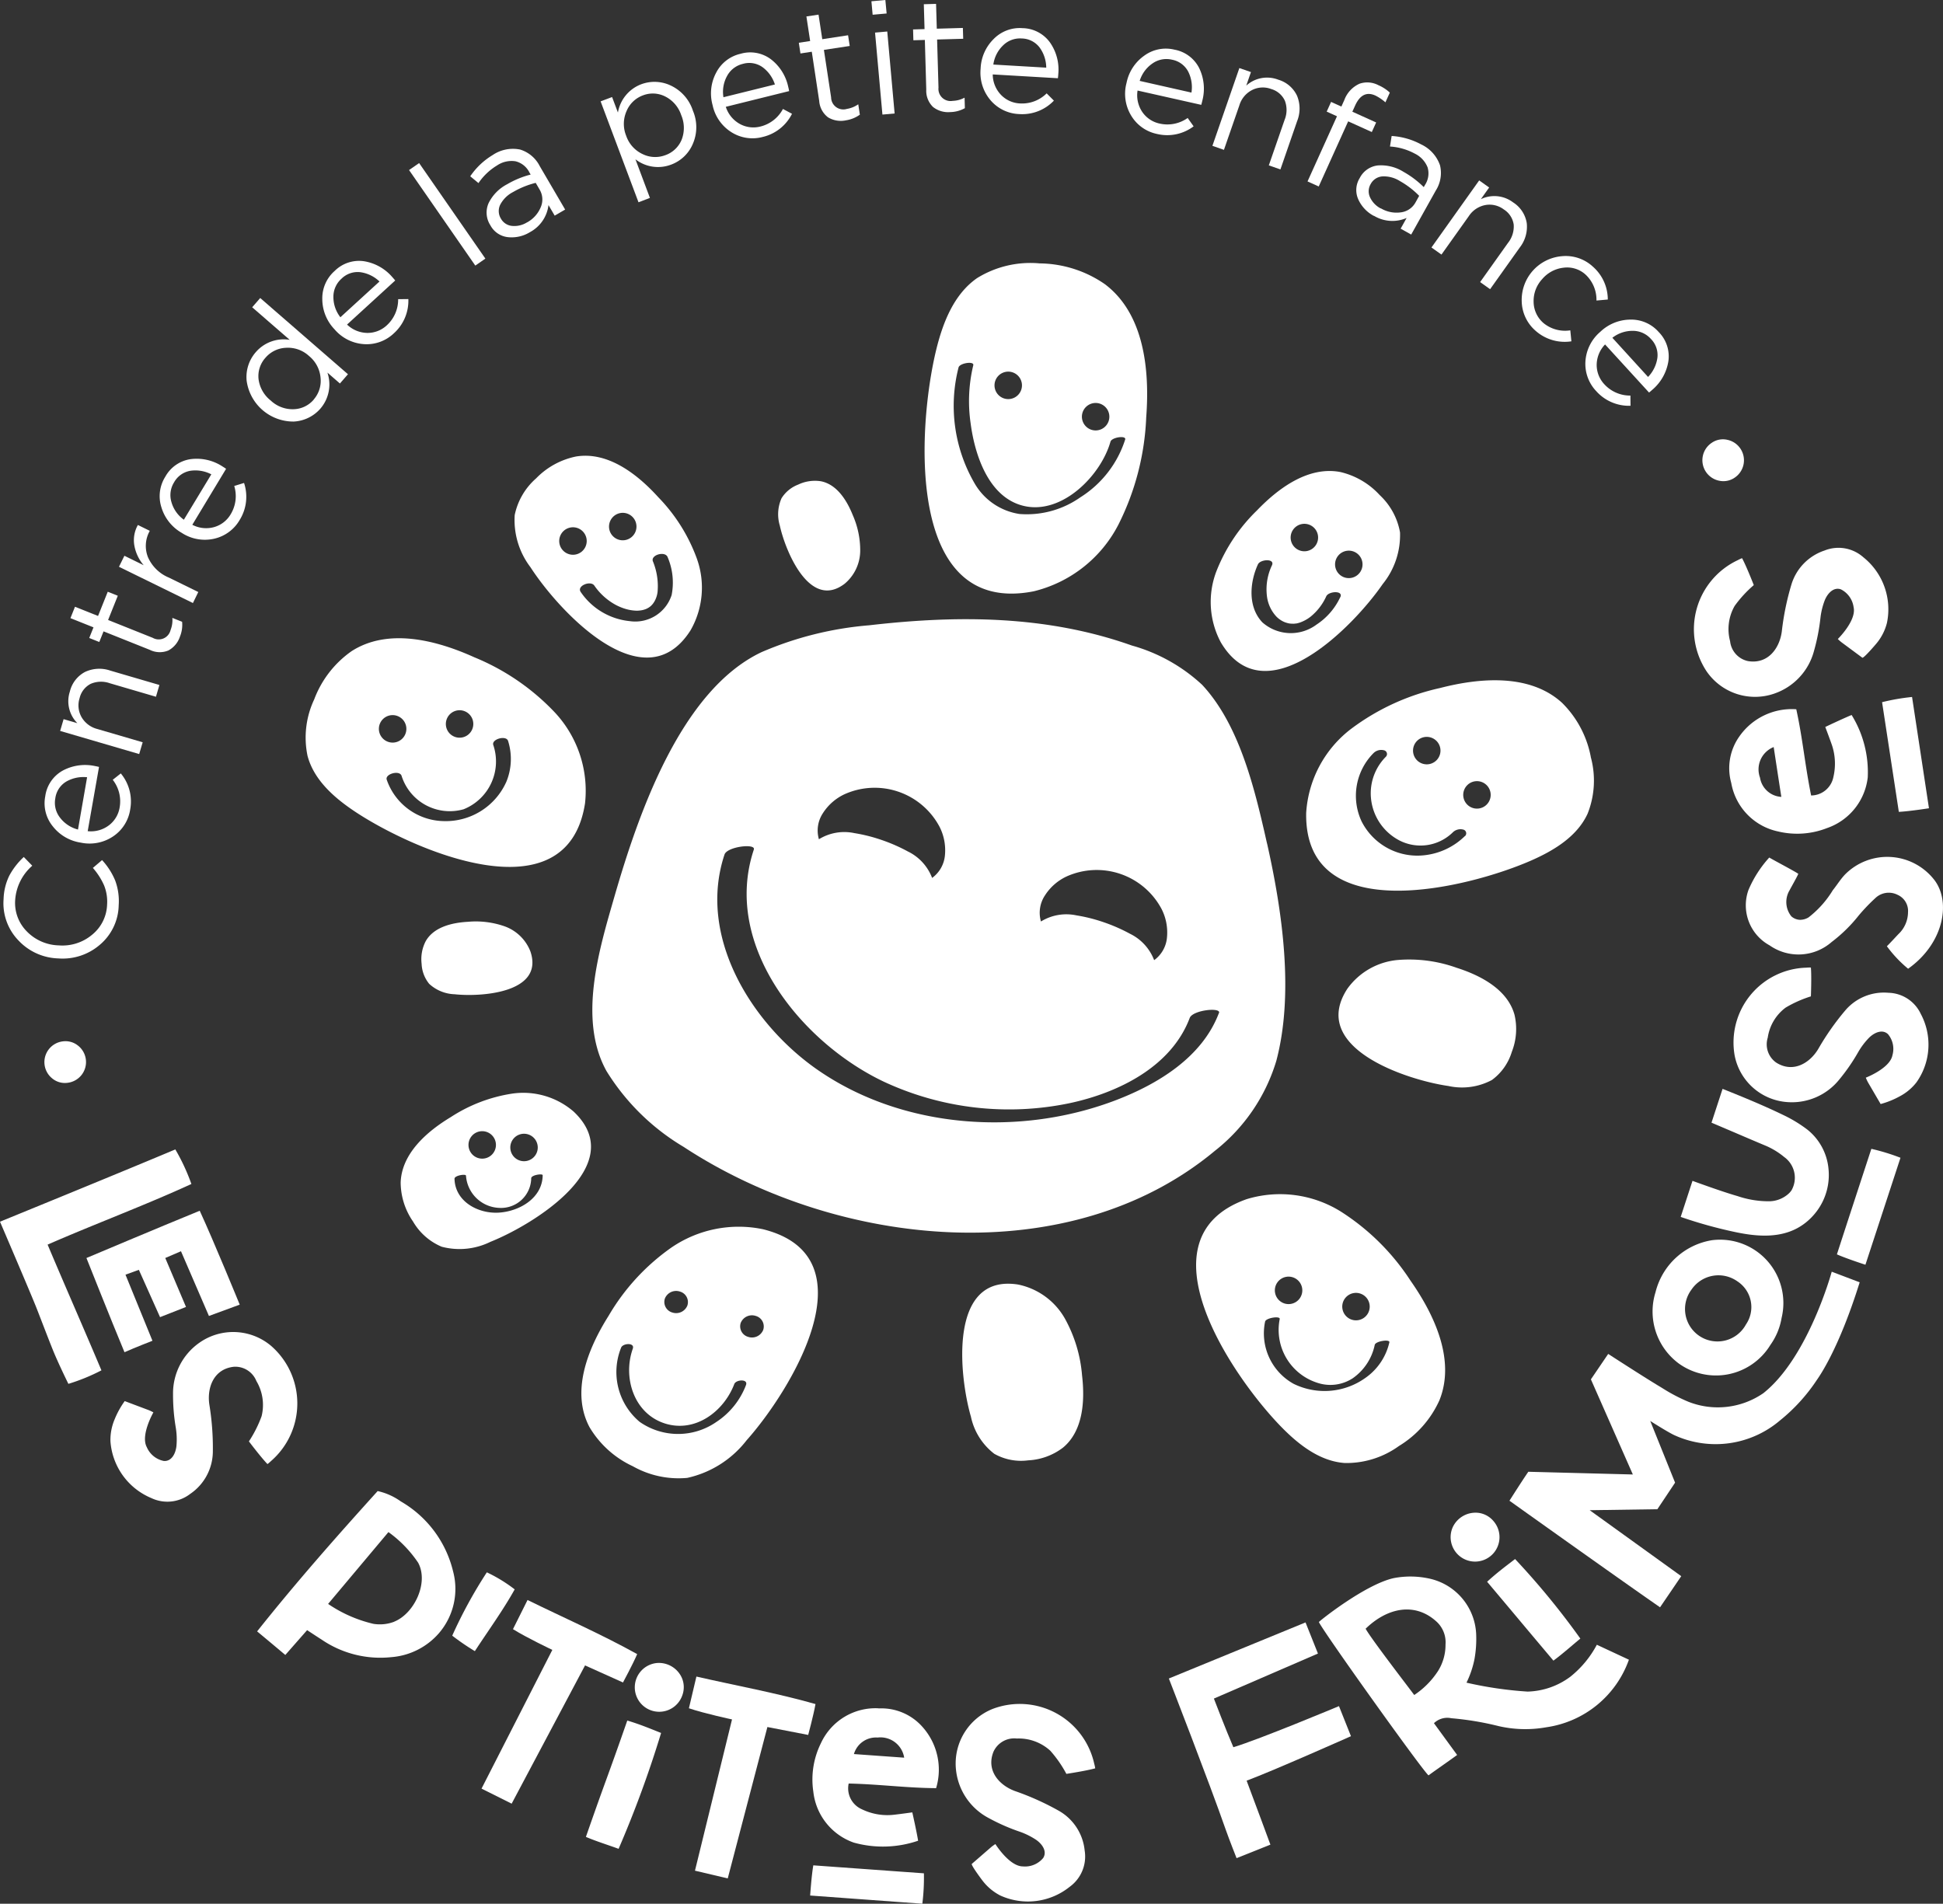 <svg xmlns="http://www.w3.org/2000/svg" xmlns:xlink="http://www.w3.org/1999/xlink" width="152.408" height="149.338" viewBox="0 0 152.408 149.338"><rect x="0" y="0" width="152.408" height="149.338" fill="#333333" stroke="none"/><defs><clipPath id="clip-path"><rect id="Rectangle_2" data-name="Rectangle 2" width="152.408" height="149.338" fill="none"></rect></clipPath></defs><g id="Groupe_1" data-name="Groupe 1" clip-path="url(#clip-path)"><path id="Trac&#xE9;_1" data-name="Trac&#xE9; 1" d="M8.677,141.82a1.639,1.639,0,0,1-.845,2.908,1.551,1.551,0,0,1-1.2-.352,1.639,1.639,0,0,1,.846-2.9,1.56,1.56,0,0,1,1.2.346" transform="translate(-2.544 -59.786)" fill="#fff"></path><path id="Trac&#xE9;_2" data-name="Trac&#xE9; 2" d="M9.51,120.248a4.161,4.161,0,0,1-1.466,3.064,4.464,4.464,0,0,1-3.275,1.08,4.462,4.462,0,0,1-3.135-1.424,4.194,4.194,0,0,1-1.153-3.224,4.463,4.463,0,0,1,.453-1.853,5.608,5.608,0,0,1,1.132-1.455l.665.685a3.921,3.921,0,0,0-1.34,2.683A3.167,3.167,0,0,0,2.3,122.27a3.624,3.624,0,0,0,2.52,1.1,3.616,3.616,0,0,0,2.613-.842A3.17,3.17,0,0,0,8.6,120.176a3.425,3.425,0,0,0-.236-1.513,5.335,5.335,0,0,0-.879-1.37l.721-.614a5.424,5.424,0,0,1,1.028,1.6,4.631,4.631,0,0,1,.275,1.965" transform="translate(-0.2 -49.209)" fill="#fff"></path><path id="Trac&#xE9;_3" data-name="Trac&#xE9; 3" d="M9.435,109.13a2.342,2.342,0,0,0,1.672-.464,2.2,2.2,0,0,0,.835-1.405A2.738,2.738,0,0,0,11.4,105.1l.632-.5a3.44,3.44,0,0,1,.736,2.829,3.087,3.087,0,0,1-1.323,2.1,3.309,3.309,0,0,1-2.553.5,3.432,3.432,0,0,1-2.2-1.284,2.86,2.86,0,0,1-.587-2.347,2.714,2.714,0,0,1,1.337-2,3.7,3.7,0,0,1,2.551-.379c.123.023.233.047.33.072ZM8.674,109l.714-4.1a2.716,2.716,0,0,0-1.638.342,1.8,1.8,0,0,0-.856,1.315,1.882,1.882,0,0,0,.36,1.5,2.569,2.569,0,0,0,1.42.945" transform="translate(-2.556 -43.929)" fill="#fff"></path><path id="Trac&#xE9;_4" data-name="Trac&#xE9; 4" d="M14.373,97.555l-6.2-1.814.271-.924,1.079.315a2.437,2.437,0,0,1-.589-2.476,2.358,2.358,0,0,1,1.187-1.54,2.634,2.634,0,0,1,1.99-.106l3.847,1.126-.27.924L12.069,92a2.052,2.052,0,0,0-1.5.047A1.686,1.686,0,0,0,9.7,93.166a1.864,1.864,0,0,0,.15,1.489,2,2,0,0,0,1.248.937l3.549,1.039Z" transform="translate(-3.455 -38.403)" fill="#fff"></path><path id="Trac&#xE9;_5" data-name="Trac&#xE9; 5" d="M18.155,83.924A1.914,1.914,0,0,1,17.25,85a1.763,1.763,0,0,1-1.465-.054l-3.619-1.446-.333.835-.789-.315.334-.834-1.809-.723.357-.893,1.809.722.761-1.9.788.315-.761,1.9,3.5,1.4a.953.953,0,0,0,1.4-.611,2.112,2.112,0,0,0,.14-.952l.766.305a2.455,2.455,0,0,1-.177,1.18" transform="translate(-4.044 -33.973)" fill="#fff"></path><path id="Trac&#xE9;_6" data-name="Trac&#xE9; 6" d="M21.966,77.449l-5.8-2.844.425-.864,1.514.743a3.256,3.256,0,0,1-.733-1.542,2.432,2.432,0,0,1,.277-1.616l.931.457-.033.069a2.4,2.4,0,0,0-.113,1.988,3.069,3.069,0,0,0,1.643,1.612l2.31,1.133Z" transform="translate(-6.833 -30.144)" fill="#fff"></path><path id="Trac&#xE9;_7" data-name="Trac&#xE9; 7" d="M24.254,67.512a2.34,2.34,0,0,0,1.725.177,2.2,2.2,0,0,0,1.289-1.01,2.736,2.736,0,0,0,.275-2.212l.769-.237a3.441,3.441,0,0,1-.341,2.9,3.09,3.09,0,0,1-1.993,1.472,3.312,3.312,0,0,1-2.561-.461,3.444,3.444,0,0,1-1.587-2,2.861,2.861,0,0,1,.305-2.4,2.712,2.712,0,0,1,1.973-1.376,3.688,3.688,0,0,1,2.514.572c.107.065.2.126.281.185Zm-.662-.4,2.153-3.558a2.706,2.706,0,0,0-1.651-.277,1.806,1.806,0,0,0-1.276.914,1.889,1.889,0,0,0-.206,1.525,2.563,2.563,0,0,0,.98,1.4" transform="translate(-9.169 -26.345)" fill="#fff"></path><path id="Trac&#xE9;_8" data-name="Trac&#xE9; 8" d="M39.3,49.149a2.974,2.974,0,0,1-2.11,1.031A3.7,3.7,0,0,1,33.5,46.972a2.961,2.961,0,0,1,.719-2.237,2.887,2.887,0,0,1,2.659-.965l-2.943-2.555.63-.726,6.883,5.979-.631.726-.98-.853a2.9,2.9,0,0,1-.538,2.808m-.536-.7a2.225,2.225,0,0,0,.536-1.7,2.478,2.478,0,0,0-.909-1.715,2.429,2.429,0,0,0-1.8-.64,2.233,2.233,0,0,0-1.606.773,2.151,2.151,0,0,0-.551,1.673,2.547,2.547,0,0,0,.955,1.689,2.5,2.5,0,0,0,1.8.683,2.144,2.144,0,0,0,1.58-.76" transform="translate(-14.154 -17.111)" fill="#fff"></path><path id="Trac&#xE9;_9" data-name="Trac&#xE9; 9" d="M45.727,40.44a2.341,2.341,0,0,0,1.6.655,2.212,2.212,0,0,0,1.523-.6,2.736,2.736,0,0,0,.886-2.047l.8-.009A3.435,3.435,0,0,1,49.4,41.125a3.092,3.092,0,0,1-2.329.851,3.312,3.312,0,0,1-2.326-1.164,3.435,3.435,0,0,1-.959-2.364,2.853,2.853,0,0,1,.971-2.216,2.71,2.71,0,0,1,2.279-.764,3.7,3.7,0,0,1,2.251,1.259c.084.093.157.178.218.256Zm-.524-.572,3.069-2.807a2.7,2.7,0,0,0-1.505-.73,1.8,1.8,0,0,0-1.482.517,1.885,1.885,0,0,0-.628,1.4,2.572,2.572,0,0,0,.546,1.615" transform="translate(-18.505 -14.979)" fill="#fff"></path><rect id="Rectangle_1" data-name="Rectangle 1" width="0.961" height="9.117" transform="matrix(0.822, -0.57, 0.57, 0.822, 32.086, 13.34)" fill="#fff"></rect><path id="Trac&#xE9;_10" data-name="Trac&#xE9; 10" d="M68.572,26.747a2.736,2.736,0,0,1-1.737.394,1.771,1.771,0,0,1-1.373-.934,1.826,1.826,0,0,1-.14-1.728,3.319,3.319,0,0,1,1.458-1.488,7.146,7.146,0,0,1,1.843-.759l-.1-.172a1.655,1.655,0,0,0-1.087-.87,2.031,2.031,0,0,0-1.445.324A4.693,4.693,0,0,0,64.531,22.9l-.646-.533a5.615,5.615,0,0,1,1.751-1.661,2.829,2.829,0,0,1,2.16-.437,2.565,2.565,0,0,1,1.54,1.3l1.993,3.408-.82.478-.486-.829a2.792,2.792,0,0,1-1.45,2.12m-.229-.763a2.4,2.4,0,0,0,1.07-1.19A1.515,1.515,0,0,0,69.32,23.4l-.3-.517a6.723,6.723,0,0,0-1.768.715A2.351,2.351,0,0,0,66.234,24.6a1.128,1.128,0,0,0,.057,1.088,1.112,1.112,0,0,0,.878.572,1.873,1.873,0,0,0,1.174-.281" transform="translate(-26.999 -8.538)" fill="#fff"></path><path id="Trac&#xE9;_11" data-name="Trac&#xE9; 11" d="M84.572,20.568,81.6,12.652l.9-.339.458,1.216a2.894,2.894,0,0,1,1.811-2.213,2.969,2.969,0,0,1,2.346.1,3.3,3.3,0,0,1,1.726,1.973,3.283,3.283,0,0,1-.009,2.6,2.963,2.963,0,0,1-1.7,1.624,2.886,2.886,0,0,1-2.8-.417l1.135,3.028Zm2.1-3.694a2.157,2.157,0,0,0,1.281-1.207,2.546,2.546,0,0,0-.033-1.942,2.507,2.507,0,0,0-1.255-1.457,2.145,2.145,0,0,0-1.752-.084,2.223,2.223,0,0,0-1.282,1.24,2.468,2.468,0,0,0-.024,1.931,2.451,2.451,0,0,0,1.285,1.432,2.235,2.235,0,0,0,1.78.086" transform="translate(-34.488 -4.7)" fill="#fff"></path><path id="Trac&#xE9;_12" data-name="Trac&#xE9; 12" d="M97.757,11.392a2.352,2.352,0,0,0,1.1,1.344,2.205,2.205,0,0,0,1.624.2,2.742,2.742,0,0,0,1.758-1.375l.71.378a3.438,3.438,0,0,1-2.29,1.815,3.091,3.091,0,0,1-2.451-.364,3.306,3.306,0,0,1-1.488-2.133A3.438,3.438,0,0,1,97,8.716a2.859,2.859,0,0,1,1.91-1.483,2.706,2.706,0,0,1,2.368.416,3.69,3.69,0,0,1,1.376,2.181,3.339,3.339,0,0,1,.07.329Zm-.185-.752,4.036-1a2.7,2.7,0,0,0-.974-1.36,1.8,1.8,0,0,0-1.549-.254,1.892,1.892,0,0,0-1.222.935,2.574,2.574,0,0,0-.291,1.68" transform="translate(-40.825 -3.013)" fill="#fff"></path><path id="Trac&#xE9;_13" data-name="Trac&#xE9; 13" d="M112.2,10.285a1.927,1.927,0,0,1-1.383-.238,1.769,1.769,0,0,1-.694-1.29L109.541,4.9l-.889.136-.128-.841.889-.135-.294-1.927.952-.143.293,1.927,2.024-.309.129.84-2.025.308.566,3.729a.956.956,0,0,0,1.236.9,2.145,2.145,0,0,0,.893-.363l.124.815a2.492,2.492,0,0,1-1.107.446" transform="translate(-45.865 -0.842)" fill="#fff"></path><path id="Trac&#xE9;_14" data-name="Trac&#xE9; 14" d="M118.483,1.156,118.388.1l1.093-.1.1,1.058Zm.768,7.832-.579-6.431.958-.086.577,6.431Z" transform="translate(-50.034)" fill="#fff"></path><path id="Trac&#xE9;_15" data-name="Trac&#xE9; 15" d="M126.957,9.016a1.915,1.915,0,0,1-1.344-.4,1.765,1.765,0,0,1-.532-1.365l-.111-3.895-.9.026-.024-.849.9-.027L124.889.555l.961-.028.057,1.947,2.046-.059.025.85-2.047.058.109,3.771a.953.953,0,0,0,1.116,1.041,2.1,2.1,0,0,0,.93-.251l.023.824a2.467,2.467,0,0,1-1.152.308" transform="translate(-52.425 -0.223)" fill="#fff"></path><path id="Trac&#xE9;_16" data-name="Trac&#xE9; 16" d="M134.168,7.45a2.334,2.334,0,0,0,.651,1.607,2.2,2.2,0,0,0,1.493.669,2.732,2.732,0,0,0,2.085-.79l.568.57a3.437,3.437,0,0,1-2.727,1.054,3.093,3.093,0,0,1-2.233-1.074,3.317,3.317,0,0,1-.788-2.478,3.439,3.439,0,0,1,1.024-2.337,2.855,2.855,0,0,1,2.264-.85,2.71,2.71,0,0,1,2.137,1.1,3.7,3.7,0,0,1,.669,2.492c-.008.124-.019.237-.032.336Zm.044-.774,4.152.243a2.714,2.714,0,0,0-.526-1.589,1.8,1.8,0,0,0-1.4-.7,1.885,1.885,0,0,0-1.445.529,2.572,2.572,0,0,0-.778,1.517" transform="translate(-56.298 -1.612)" fill="#fff"></path><path id="Trac&#xE9;_17" data-name="Trac&#xE9; 17" d="M153.835,9.9a2.342,2.342,0,0,0,.379,1.693,2.2,2.2,0,0,0,1.364.9,2.742,2.742,0,0,0,2.187-.441l.467.655a3.435,3.435,0,0,1-2.862.6,3.088,3.088,0,0,1-2.027-1.426A3.3,3.3,0,0,1,152.97,9.3a3.435,3.435,0,0,1,1.391-2.137,2.86,2.86,0,0,1,2.372-.469,2.711,2.711,0,0,1,1.93,1.434,3.7,3.7,0,0,1,.252,2.568c-.028.121-.056.23-.085.326Zm.17-.756,4.057.916A2.71,2.71,0,0,0,157.8,8.4a1.81,1.81,0,0,0-1.271-.921,1.892,1.892,0,0,0-1.513.288,2.567,2.567,0,0,0-1.013,1.371" transform="translate(-64.605 -2.797)" fill="#fff"></path><path id="Trac&#xE9;_18" data-name="Trac&#xE9; 18" d="M164.713,15.345l2.114-6.1.909.315-.368,1.062a2.433,2.433,0,0,1,2.5-.468,2.361,2.361,0,0,1,1.481,1.259,2.636,2.636,0,0,1,.01,1.993l-1.311,3.789-.911-.315,1.236-3.564a2.06,2.06,0,0,0,.025-1.506,1.693,1.693,0,0,0-1.076-.921,1.856,1.856,0,0,0-1.494.079,1.986,1.986,0,0,0-1,1.2l-1.211,3.494Z" transform="translate(-69.612 -3.906)" fill="#fff"></path><path id="Trac&#xE9;_19" data-name="Trac&#xE9; 19" d="M177.636,18.963l2.31-5.111-.807-.365.345-.762.807.365.232-.513a2.251,2.251,0,0,1,1.2-1.282,1.867,1.867,0,0,1,1.468.117,3.138,3.138,0,0,1,.9.584l-.345.763a3.62,3.62,0,0,0-.788-.533q-1.025-.464-1.59.789l-.216.479,1.867.844-.341.751-1.854-.839-2.31,5.109Z" transform="translate(-75.074 -4.731)" fill="#fff"></path><path id="Trac&#xE9;_20" data-name="Trac&#xE9; 20" d="M185.635,24.75a2.738,2.738,0,0,1-1.222-1.3,1.769,1.769,0,0,1,.108-1.657,1.819,1.819,0,0,1,1.416-1,3.322,3.322,0,0,1,2.024.5,7.286,7.286,0,0,1,1.589,1.2l.1-.175a1.655,1.655,0,0,0,.2-1.377,2.034,2.034,0,0,0-1.013-1.081,4.686,4.686,0,0,0-1.937-.552l.131-.827a5.615,5.615,0,0,1,2.319.663,2.829,2.829,0,0,1,1.475,1.639,2.565,2.565,0,0,1-.336,1.986l-1.924,3.445-.828-.462.468-.84a2.792,2.792,0,0,1-2.563-.171m.541-.586a2.4,2.4,0,0,0,1.566.318A1.52,1.52,0,0,0,188.9,23.7l.29-.524a6.73,6.73,0,0,0-1.512-1.159,2.357,2.357,0,0,0-1.384-.364,1.131,1.131,0,0,0-.909.6,1.115,1.115,0,0,0-.046,1.046,1.869,1.869,0,0,0,.839.868" transform="translate(-77.871 -7.814)" fill="#fff"></path><path id="Trac&#xE9;_21" data-name="Trac&#xE9; 21" d="M194.472,29.773l3.743-5.262.782.557-.651.916a2.436,2.436,0,0,1,2.534.254,2.368,2.368,0,0,1,1.067,1.624,2.644,2.644,0,0,1-.551,1.916l-2.324,3.266-.784-.557,2.187-3.073a2.061,2.061,0,0,0,.448-1.438,1.691,1.691,0,0,0-.774-1.186,1.857,1.857,0,0,0-1.456-.345,2,2,0,0,0-1.293.872l-2.143,3.012Z" transform="translate(-82.189 -10.359)" fill="#fff"></path><path id="Trac&#xE9;_22" data-name="Trac&#xE9; 22" d="M207.833,40.663a3.145,3.145,0,0,1-1.1-2.308A3.442,3.442,0,0,1,209.9,34.8a3.133,3.133,0,0,1,2.418.824,3.43,3.43,0,0,1,1.167,2.576l-.889.079a2.7,2.7,0,0,0-.851-2.031,2.148,2.148,0,0,0-1.714-.546,2.566,2.566,0,0,0-1.69.894,2.516,2.516,0,0,0-.675,1.782,2.217,2.217,0,0,0,.778,1.671,2.662,2.662,0,0,0,2.1.568l.085.862a3.441,3.441,0,0,1-2.8-.819" transform="translate(-87.37 -14.704)" fill="#fff"></path><path id="Trac&#xE9;_23" data-name="Trac&#xE9; 23" d="M216.928,45.379a2.343,2.343,0,0,0-.658,1.6,2.215,2.215,0,0,0,.6,1.523,2.736,2.736,0,0,0,2.046.888l.008.8a3.44,3.44,0,0,1-2.688-1.147,3.1,3.1,0,0,1-.849-2.33,3.316,3.316,0,0,1,1.167-2.325,3.446,3.446,0,0,1,2.365-.957,2.859,2.859,0,0,1,2.214.972,2.712,2.712,0,0,1,.763,2.281,3.7,3.7,0,0,1-1.261,2.25c-.093.083-.178.157-.258.218Zm.572-.523,2.8,3.072a2.7,2.7,0,0,0,.733-1.505,1.8,1.8,0,0,0-.516-1.482,1.885,1.885,0,0,0-1.4-.629,2.56,2.56,0,0,0-1.616.544" transform="translate(-91.027 -18.359)" fill="#fff"></path><path id="Trac&#xE9;_24" data-name="Trac&#xE9; 24" d="M232.58,62.934a1.64,1.64,0,0,1-.566-2.975,1.542,1.542,0,0,1,1.227-.23,1.64,1.64,0,0,1,.562,2.97,1.553,1.553,0,0,1-1.223.234" transform="translate(-97.741 -25.226)" fill="#fff"></path><path id="Trac&#xE9;_25" data-name="Trac&#xE9; 25" d="M14.73,175.6c.775-.347,2.193-.9,2.193-.9l-2.115-5.183,1.049-.381,1.662,3.712,2.036-.8-1.627-3.84,1.233-.53,2.192,5.077,2.415-.888s-2-4.9-3.137-7.366c-3.069,1.252-8.886,3.708-8.886,3.708s1.957,4.93,2.983,7.386" transform="translate(-4.965 -69.524)" fill="#fff"></path><path id="Trac&#xE9;_26" data-name="Trac&#xE9; 26" d="M15.013,158.879a15.877,15.877,0,0,0-1.261-2.713C9.262,158.06,0,161.836,0,161.836s2.465,5.747,2.881,6.815c.427,1.091.84,2.188,1.277,3.274.427,1.053,1.206,2.632,1.206,2.632a15.145,15.145,0,0,0,2.592-1.06c-1.456-3.455-2.761-6.4-4.222-9.863,3.721-1.626,7.665-3.094,11.28-4.756" transform="translate(0 -66)" fill="#fff"></path><path id="Trac&#xE9;_27" data-name="Trac&#xE9; 27" d="M25.868,189.556s.947,1.256,1.457,1.781a2.912,2.912,0,0,0,.279-.239,5.984,5.984,0,0,0,0-9.038,4.607,4.607,0,0,0-5.618-.243,4.842,4.842,0,0,0-2.069,4.017,15.437,15.437,0,0,0,.22,2.673,5.76,5.76,0,0,1,.046,1.432c-.072.6-.394,1.2-.988,1.154a1.837,1.837,0,0,1-1.336-1.084c-.512-.935.517-2.727.517-2.727a3.384,3.384,0,0,0-.362-.175c-.616-.231-1.227-.462-1.887-.711a6.8,6.8,0,0,0-.8,1.451,4.13,4.13,0,0,0-.32,1.7A5.229,5.229,0,0,0,18.206,194a2.932,2.932,0,0,0,3.058-.324,4.044,4.044,0,0,0,1.775-3.274,21.084,21.084,0,0,0-.275-3.741c-.193-1.326.342-2.779,1.914-2.957a1.783,1.783,0,0,1,1.777,1.119,3.663,3.663,0,0,1,.408,2.76,9.441,9.441,0,0,1-.995,1.975" transform="translate(-6.344 -76.487)" fill="#fff"></path><path id="Trac&#xE9;_28" data-name="Trac&#xE9; 28" d="M46.185,203.382a4.979,4.979,0,0,0-1.8-.8c-3.247,3.59-6.4,7.164-9.456,11.008.713.588,2.212,1.849,2.212,1.849l1.71-1.947s.782.517,1.146.747a8.163,8.163,0,0,0,5.453,1.372,5.506,5.506,0,0,0,3.734-1.872,5.328,5.328,0,0,0,1.114-4.868,8.676,8.676,0,0,0-4.112-5.485m-.5,9.445a3.164,3.164,0,0,1-1.633.167,10.563,10.563,0,0,1-3.555-1.563L45.23,205.8a9.475,9.475,0,0,1,2.329,2.4c.85,1.565-.3,3.993-1.876,4.626" transform="translate(-14.761 -85.615)" fill="#fff"></path><path id="Trac&#xE9;_29" data-name="Trac&#xE9; 29" d="M66.338,214.962a11.837,11.837,0,0,0-2.185-1.337,36.382,36.382,0,0,0-2.714,4.968,18.674,18.674,0,0,0,1.774,1.214c1.075-1.646,2.19-3.17,3.125-4.845" transform="translate(-25.966 -90.283)" fill="#fff"></path><path id="Trac&#xE9;_30" data-name="Trac&#xE9; 30" d="M77.626,221.631c-2.79-1.554-5.741-2.842-8.6-4.246-.384.771-.748,1.5-1.143,2.288,1.1.686,3.088,1.626,3.088,1.626l-5.554,10.882,2.363,1.181,5.757-10.845,2.976,1.338s.768-1.42,1.114-2.225" transform="translate(-27.646 -91.873)" fill="#fff"></path><path id="Trac&#xE9;_31" data-name="Trac&#xE9; 31" d="M79.6,242.89c.8.342,1.792.651,2.565.935a85.955,85.955,0,0,0,3.333-9.088c-.87-.344-1.574-.649-2.652-.975-1.677,4.812-1.566,4.306-3.246,9.128" transform="translate(-33.642 -98.794)" fill="#fff"></path><path id="Trac&#xE9;_32" data-name="Trac&#xE9; 32" d="M87.9,225.94a1.917,1.917,0,1,0,1.985,2.524,1.847,1.847,0,0,0-.038-1.352A1.973,1.973,0,0,0,87.9,225.94" transform="translate(-36.36 -95.486)" fill="#fff"></path><path id="Trac&#xE9;_33" data-name="Trac&#xE9; 33" d="M207.233,219.79c.7-.512,1.475-1.208,2.113-1.729a60.33,60.33,0,0,0-5.12-6.241c-.74.572-1.361,1.022-2.193,1.782,3.282,3.9,1.91,2.282,5.2,6.188" transform="translate(-85.384 -89.521)" fill="#fff"></path><path id="Trac&#xE9;_34" data-name="Trac&#xE9; 34" d="M197.24,206.609a1.917,1.917,0,1,0,3.183-.419,1.846,1.846,0,0,0-1.182-.657,1.973,1.973,0,0,0-2,1.076" transform="translate(-83.265 -86.856)" fill="#fff"></path><path id="Trac&#xE9;_35" data-name="Trac&#xE9; 35" d="M94.181,227.785c-.2.839-.384,1.629-.588,2.489,1.228.416,3.381.875,3.381.875l-2.906,11.865,2.571.607,3.11-11.876,3.2.62s.421-1.558.573-2.422c-3.073-.871-6.239-1.448-9.345-2.157" transform="translate(-39.555 -96.268)" fill="#fff"></path><path id="Trac&#xE9;_36" data-name="Trac&#xE9; 36" d="M115.567,232.1a4.71,4.71,0,0,0-4.521,2.728,6.415,6.415,0,0,0-.6,3.812,4.779,4.779,0,0,0,3.17,3.993,8.519,8.519,0,0,0,5.05-.146c-.133-.8-.456-2.224-.456-2.224s-.948.132-1.334.174a4.58,4.58,0,0,1-2.636-.424A1.788,1.788,0,0,1,113.219,238c2.435.056,4.526.348,6.858.363a5.029,5.029,0,0,0-1.088-4.825,4.3,4.3,0,0,0-3.422-1.429m-1.938,3.584a1.8,1.8,0,0,1,1.855-1.3,1.884,1.884,0,0,1,2.089,1.579l-3.944-.283" transform="translate(-46.649 -98.091)" fill="#fff"></path><path id="Trac&#xE9;_37" data-name="Trac&#xE9; 37" d="M110.312,253.436c-.144.815-.248,2.368-.248,2.368l8.8.643a16.7,16.7,0,0,0,.123-2.385l-8.68-.626" transform="translate(-46.516 -107.109)" fill="#fff"></path><path id="Trac&#xE9;_38" data-name="Trac&#xE9; 38" d="M134.634,234.236a3.669,3.669,0,0,1,2.623.956,9.3,9.3,0,0,1,1.263,1.817s1.559-.236,2.262-.435a2.8,2.8,0,0,0-.077-.361,5.984,5.984,0,0,0-7.95-4.306,4.611,4.611,0,0,0-2.888,4.829,4.839,4.839,0,0,0,2.548,3.732,15.458,15.458,0,0,0,2.455,1.08,5.775,5.775,0,0,1,1.283.639c.5.352.868.918.547,1.421a1.844,1.844,0,0,1-1.591.66c-1.065,0-2.157-1.753-2.157-1.753a3.423,3.423,0,0,0-.325.234c-.5.432-.99.861-1.524,1.322-.089.077.809,1.284.9,1.39a4.107,4.107,0,0,0,1.338,1.092,5.23,5.23,0,0,0,5.442-.688,2.93,2.93,0,0,0,1.171-2.845,4.037,4.037,0,0,0-2.034-3.12,21.062,21.062,0,0,0-3.425-1.541c-1.26-.461-2.283-1.624-1.691-3.092a1.785,1.785,0,0,1,1.83-1.031" transform="translate(-54.874 -97.857)" fill="#fff"></path><path id="Trac&#xE9;_39" data-name="Trac&#xE9; 39" d="M172.139,227s-6.26,2.62-8.283,3.224c-.557-1.282-1.528-3.816-1.528-3.816l8.162-3.532-.974-2.442-10.721,4.4s3.2,8.227,4.472,11.886c.251.719.84,2.207.84,2.207l2.654-1.061s-1.233-3.342-1.865-5.017c2.082-.775,8.184-3.49,8.184-3.49Z" transform="translate(-67.111 -93.163)" fill="#fff"></path><path id="Trac&#xE9;_40" data-name="Trac&#xE9; 40" d="M198.869,222.08a5.851,5.851,0,0,1-3.325,1.141,29.889,29.889,0,0,1-4.787-.7,7.565,7.565,0,0,0,.624-1.835,8.924,8.924,0,0,0,.132-2.036,4.669,4.669,0,0,0-3.57-4.271,6.927,6.927,0,0,0-2.893-.059c-2.234.492-5.834,3.365-5.871,3.445.316.721,8.163,11.7,8.6,12.028.709-.518,1.453-1.022,2.244-1.6-.649-.887-1.213-1.665-1.819-2.493a1.51,1.51,0,0,1,1.362-.389,23.42,23.42,0,0,1,3.71.617,9.312,9.312,0,0,0,3.74.092,8.086,8.086,0,0,0,6.481-5.3l-2.516-1.173a7.99,7.99,0,0,1-2.11,2.533m-10.353-.465a6.511,6.511,0,0,1-1.861,1.874c-.4-.546-3.413-4.452-3.812-5.2,1.7-1.651,3.848-2.09,5.525-.589a2.2,2.2,0,0,1,.742,1.825,3.855,3.855,0,0,1-.595,2.092" transform="translate(-75.726 -90.524)" fill="#fff"></path><path id="Trac&#xE9;_41" data-name="Trac&#xE9; 41" d="M226.511,178.082a5,5,0,0,0,7.264-1.4,5.1,5.1,0,0,0,.88-2.125,4.967,4.967,0,0,0-5.472-6.088,5.459,5.459,0,0,0-4.418,4.076,5.071,5.071,0,0,0,1.745,5.534m1.081-5.745a2.559,2.559,0,0,1,3.593-.641,2.409,2.409,0,0,1,.673,3.385,2.543,2.543,0,1,1-4.266-2.743" transform="translate(-94.906 -71.179)" fill="#fff"></path><path id="Trac&#xE9;_42" data-name="Trac&#xE9; 42" d="M224.945,182.335a6.291,6.291,0,0,1-5.845.65,13.312,13.312,0,0,1-1.98-1.031l-.2-.123c-1.13-.669-4.01-2.535-4.038-2.553l-.073-.046-1.356,1.995,3.29,7.462-8.159-.212-.042,0-.024.037c-.449.65-1.4,2.148-1.409,2.164l-.045.071.069.047c.082.059,8.312,5.931,11.673,8.263l.071.049,1.662-2.442-7.181-5.174,5.309-.078,1.389-2.083-1.949-4.84c.466.294,1.494.936,1.909,1.122a7.786,7.786,0,0,0,8.271-1.165,13.949,13.949,0,0,0,2.872-3.149c.168-.248,1.712-2.357,3.376-7.685l-2.192-.832s-1.84,6.768-5.392,9.552" transform="translate(-86.663 -73.023)" fill="#fff"></path><path id="Trac&#xE9;_43" data-name="Trac&#xE9; 43" d="M238.135,158.435a4.874,4.874,0,0,0,.855-.878,4.741,4.741,0,0,0,.935-3.351,4.454,4.454,0,0,0-1.659-3.07,10.616,10.616,0,0,0-1.9-1.151c-1.458-.707-3.126-1.4-4.75-2.044l-.867,2.651,1.745.744c.856.367,1.713.735,2.572,1.093a5.933,5.933,0,0,1,1.386.859,2,2,0,0,1,.57,2.616,1.833,1.833,0,0,1-.174.21,2.315,2.315,0,0,1-1.535.644,7.61,7.61,0,0,1-2.526-.407c-.886-.253-2.264-.735-3.53-1.195l-.925,2.829a35.48,35.48,0,0,0,4.289,1.191c1.691.355,3.842.59,5.513-.741" transform="translate(-96.499 -62.524)" fill="#fff"></path><path id="Trac&#xE9;_44" data-name="Trac&#xE9; 44" d="M249.552,164.37c.755.335,2.238.814,2.238.814l2.75-8.392a16.444,16.444,0,0,0-2.285-.7c-.906,2.775-1.8,5.494-2.7,8.273" transform="translate(-105.467 -65.971)" fill="#fff"></path><path id="Trac&#xE9;_45" data-name="Trac&#xE9; 45" d="M244.955,117.775c-.371.385-.648.844-.983,1.261a7.814,7.814,0,0,1-1.9,2.128,1.294,1.294,0,0,1-.667.192,1.073,1.073,0,0,1-.684-.274,1.791,1.791,0,0,1-.128-2.061c.053-.117.706-1.26.669-1.281-.47-.3-1.786-.983-2.273-1.27a9,9,0,0,0-1.631,2.544,3.577,3.577,0,0,0,1.655,4.344,3.947,3.947,0,0,0,4.874-.266A11.723,11.723,0,0,0,246,121.022a14.616,14.616,0,0,1,1.3-1.361,1.524,1.524,0,0,1,1.747-.27,1.382,1.382,0,0,1,.826,1.373,2.383,2.383,0,0,1-.758,1.718c-.262.278-.609.657-.9.947a9.816,9.816,0,0,0,1.666,1.764c2.86-2.027,3.387-5.345,2-7.036a4.668,4.668,0,0,0-6.926-.381" transform="translate(-100.209 -49.2)" fill="#fff"></path><path id="Trac&#xE9;_46" data-name="Trac&#xE9; 46" d="M247.671,133.433a3.979,3.979,0,0,0-3.39,1.39,20.45,20.45,0,0,0-2.116,3.02c-.676,1.129-1.988,1.9-3.3,1.064a1.75,1.75,0,0,1-.66-1.953,3.583,3.583,0,0,1,1.4-2.355,9.274,9.274,0,0,1,1.985-.885s.06-1.547,0-2.26a2.3,2.3,0,0,0-.363.01,5.873,5.873,0,0,0-5.62,6.876,4.527,4.527,0,0,0,4.136,3.668,4.766,4.766,0,0,0,4.076-1.774,14.983,14.983,0,0,0,1.494-2.169,5.7,5.7,0,0,1,.853-1.12c.43-.413,1.047-.667,1.472-.265a1.8,1.8,0,0,1,.347,1.654c-.192,1.028-2.088,1.758-2.088,1.758a3.715,3.715,0,0,0,.164.356c.326.557.65,1.115,1,1.712a6.675,6.675,0,0,0,1.512-.613,4.024,4.024,0,0,0,1.3-1.092,5.11,5.11,0,0,0,.333-5.37,2.876,2.876,0,0,0-2.533-1.652" transform="translate(-99.544 -55.554)" fill="#fff"></path><path id="Trac&#xE9;_47" data-name="Trac&#xE9; 47" d="M257.005,103.706c.826-.04,2.364-.282,2.364-.282l-1.326-8.729a16.576,16.576,0,0,0-2.352.408c.441,2.886.874,5.715,1.314,8.6" transform="translate(-108.062 -40.02)" fill="#fff"></path><path id="Trac&#xE9;_48" data-name="Trac&#xE9; 48" d="M241.349,103.131c-.486-2.389-.665-4.494-1.166-6.768a5.019,5.019,0,0,0-4.463,2.13,4.307,4.307,0,0,0-.637,3.654,4.719,4.719,0,0,0,3.665,3.8,6.417,6.417,0,0,0,3.85-.264,4.78,4.78,0,0,0,3.191-3.977,8.531,8.531,0,0,0-1.265-4.893c-.751.311-2.066.939-2.066.939s.338.9.466,1.262a4.592,4.592,0,0,1,.17,2.666,1.79,1.79,0,0,1-1.745,1.446m-4.015-1.408a1.885,1.885,0,0,1,1.077-2.39c.208,1.362.4,2.636.6,3.908a1.791,1.791,0,0,1-1.674-1.518" transform="translate(-99.284 -40.725)" fill="#fff"></path><path id="Trac&#xE9;_49" data-name="Trac&#xE9; 49" d="M236.458,85.858a4.84,4.84,0,0,0,3.085-3.3,15.744,15.744,0,0,0,.517-2.635,5.638,5.638,0,0,1,.343-1.391c.233-.559.706-1.045,1.265-.842a1.841,1.841,0,0,1,.994,1.406c.237,1.04-1.239,2.488-1.239,2.488a3.143,3.143,0,0,0,.3.265l1.621,1.2c.1.072,1.076-1.07,1.162-1.181a4.069,4.069,0,0,0,.769-1.546,5.226,5.226,0,0,0-1.86-5.16,2.935,2.935,0,0,0-3.033-.521,4.048,4.048,0,0,0-2.6,2.67,21,21,0,0,0-.753,3.678c-.175,1.33-1.087,2.585-2.65,2.327a1.783,1.783,0,0,1-1.406-1.561,3.661,3.661,0,0,1,.358-2.768,9.393,9.393,0,0,1,1.5-1.632s-.57-1.469-.919-2.113a2.838,2.838,0,0,0-.335.155,5.986,5.986,0,0,0-2.463,8.7,4.607,4.607,0,0,0,5.344,1.762" transform="translate(-97.265 -31.456)" fill="#fff"></path><path id="Trac&#xE9;_50" data-name="Trac&#xE9; 50" d="M190.426,140.264a4.97,4.97,0,0,0,3.449-.462,4.264,4.264,0,0,0,1.563-2.211,4.9,4.9,0,0,0,.212-2.9c-.54-1.965-2.6-3.074-4.543-3.693a11.019,11.019,0,0,0-4.621-.61,5.461,5.461,0,0,0-3.949,2.256c-3.033,4.647,4.663,7.151,7.889,7.623" transform="translate(-76.851 -55.081)" fill="#fff"></path><path id="Trac&#xE9;_51" data-name="Trac&#xE9; 51" d="M59.86,130.911a3.093,3.093,0,0,1-2-.817,2.658,2.658,0,0,1-.595-1.575,3.056,3.056,0,0,1,.326-1.78c.632-1.1,2.046-1.444,3.311-1.513a6.845,6.845,0,0,1,2.875.356,3.4,3.4,0,0,1,2.024,1.975c1.1,3.271-3.923,3.573-5.939,3.354" transform="translate(-24.194 -52.916)" fill="#fff"></path><path id="Trac&#xE9;_52" data-name="Trac&#xE9; 52" d="M105.853,68.845a3.086,3.086,0,0,1,.132-2.159,2.651,2.651,0,0,1,1.3-1.068,3.051,3.051,0,0,1,1.791-.263c1.241.247,2.023,1.476,2.494,2.652a6.846,6.846,0,0,1,.585,2.837,3.4,3.4,0,0,1-1.222,2.551c-2.744,2.089-4.643-2.572-5.081-4.55" transform="translate(-44.681 -27.602)" fill="#fff"></path><path id="Trac&#xE9;_53" data-name="Trac&#xE9; 53" d="M131.4,184.8a4.962,4.962,0,0,0,1.841,2.952,4.26,4.26,0,0,0,2.659.514,4.9,4.9,0,0,0,2.734-1c1.566-1.3,1.729-3.638,1.492-5.661a11.007,11.007,0,0,0-1.347-4.462,5.468,5.468,0,0,0-3.682-2.67c-5.483-.851-4.6,7.195-3.7,10.329" transform="translate(-55.25 -73.709)" fill="#fff"></path><path id="Trac&#xE9;_54" data-name="Trac&#xE9; 54" d="M133.4,101.741c-.1-.428-.194-.866-.3-1.31-.9-3.881-2.127-8.3-4.8-11.161a13.368,13.368,0,0,0-5.512-3.078c-6.7-2.378-13.668-2.387-20.6-1.586a26.794,26.794,0,0,0-8.442,2.106c-6.372,3.016-9.7,12.8-11.555,19.225-1.179,4.09-2.861,9.582-.606,13.641a17.8,17.8,0,0,0,6.046,5.943c12.108,7.953,30.25,9.83,41.687.3a14.139,14.139,0,0,0,4.81-7.062c1.394-5.286.466-11.714-.725-17.018m-17.415,4.036a4.046,4.046,0,0,1,1.666-1.459,5.76,5.76,0,0,1,7.472,2.549,4.052,4.052,0,0,1,.426,2.176,2.466,2.466,0,0,1-1.011,1.833,3.813,3.813,0,0,0-1.909-2.079,13.257,13.257,0,0,0-2.034-.892,12.709,12.709,0,0,0-2.155-.544,3.794,3.794,0,0,0-2.781.481,2.457,2.457,0,0,1,.326-2.064M98.571,99.325a4.047,4.047,0,0,1,1.666-1.458,5.761,5.761,0,0,1,7.472,2.548,4.054,4.054,0,0,1,.426,2.176,2.463,2.463,0,0,1-1.01,1.833,3.812,3.812,0,0,0-1.909-2.079,13.281,13.281,0,0,0-2.034-.892,12.7,12.7,0,0,0-2.156-.544,3.793,3.793,0,0,0-2.781.481,2.461,2.461,0,0,1,.326-2.064m31.051,15.692c-1.3,3.451-4.749,5.557-8.038,6.823-7.517,2.891-16.725,2.285-23.421-2.348-5.185-3.588-9.471-10.457-7.321-16.907.207-.622,2.462-.888,2.3-.391-2.513,7.546,3.793,15.2,10.243,18.236a23.245,23.245,0,0,0,14.557,1.656c3.777-.811,7.941-2.84,9.388-6.677.234-.624,2.473-.86,2.3-.391" transform="translate(-34.01 -35.555)" fill="#fff"></path><path id="Trac&#xE9;_55" data-name="Trac&#xE9; 55" d="M139.8,37.438a9.132,9.132,0,0,0-5.16-1.662,7.941,7.941,0,0,0-4.908,1.153c-1.815,1.259-2.684,3.483-3.208,5.628-1.439,5.9-2.494,20.93,7.644,18.943a10.175,10.175,0,0,0,6.653-5.241,20.506,20.506,0,0,0,2.176-8.4c.289-3.782-.184-8.116-3.2-10.421m-1.781,10a1.077,1.077,0,1,1,.65,1.378,1.079,1.079,0,0,1-.65-1.378m-6.855-2.458a1.077,1.077,0,1,1,.65,1.378,1.078,1.078,0,0,1-.65-1.378m6.708,9.12a7.3,7.3,0,0,1-4.81,1.334,4.91,4.91,0,0,1-3.5-2.363,12.108,12.108,0,0,1-1.282-9.132c.091-.349,1.245-.519,1.155-.172a12.051,12.051,0,0,0-.208,4.549c.321,2.473,1.409,5.841,4.18,6.487,3,.7,6.039-2.388,6.79-5.042.1-.349,1.251-.51,1.154-.172a8.349,8.349,0,0,1-3.475,4.511" transform="translate(-53.089 -15.114)" fill="#fff"></path><path id="Trac&#xE9;_56" data-name="Trac&#xE9; 56" d="M61.075,92.557a18.136,18.136,0,0,0-6.327-4.344c-3.055-1.383-6.8-2.3-9.629-.487a8.088,8.088,0,0,0-2.938,3.788,7.025,7.025,0,0,0-.523,4.429c.5,1.889,2.084,3.281,3.711,4.365,4.469,2.976,16.647,8.39,18.055-.639a9,9,0,0,0-2.349-7.112m-7.826-.14a1.077,1.077,0,1,1-.689,1.358,1.08,1.08,0,0,1,.689-1.358M47.308,94.16a1.078,1.078,0,1,1,1.36.689,1.079,1.079,0,0,1-1.36-.689m9.926,3.857A5.207,5.207,0,0,1,52.3,101.06a4.815,4.815,0,0,1-4.43-3.247c-.154-.449,1-.774,1.162-.311a3.964,3.964,0,0,0,4.871,2.629,4.037,4.037,0,0,0,2.323-5.048c-.142-.458,1.017-.777,1.162-.312a4.713,4.713,0,0,1-.152,3.246" transform="translate(-17.535 -36.649)" fill="#fff"></path><path id="Trac&#xE9;_57" data-name="Trac&#xE9; 57" d="M179.321,169.022a18.134,18.134,0,0,0-5.443-5.411,9,9,0,0,0-7.424-.988c-8.61,3.057-1.031,14.019,2.722,17.859,1.365,1.4,3.029,2.7,4.978,2.836a7.021,7.021,0,0,0,4.255-1.334,8.076,8.076,0,0,0,3.176-3.59c1.254-3.113-.339-6.625-2.264-9.373m-5.336,1.805a1.077,1.077,0,1,1,.831,1.277,1.079,1.079,0,0,1-.831-1.277m-5.287-1.274a1.077,1.077,0,1,1,.831,1.277,1.078,1.078,0,0,1-.831-1.277m7.162,7.03a5.51,5.51,0,0,1-5.714.524,4.525,4.525,0,0,1-2.237-4.879c.058-.292,1.2-.473,1.147-.2a4.353,4.353,0,0,0,2.937,4.993,3.211,3.211,0,0,0,2.788-.348,4.246,4.246,0,0,0,1.729-2.62c.068-.3,1.207-.465,1.147-.2a4.661,4.661,0,0,1-1.8,2.733" transform="translate(-68.676 -68.552)" fill="#fff"></path><path id="Trac&#xE9;_58" data-name="Trac&#xE9; 58" d="M93.235,166.849a9.342,9.342,0,0,0-7.2,1.442,17.014,17.014,0,0,0-4.916,5.347c-1.674,2.655-2.964,5.985-1.494,8.743a7.725,7.725,0,0,0,3.391,3.058,7.3,7.3,0,0,0,4.274.914,8.086,8.086,0,0,0,4.659-2.957c3.382-3.787,9.961-14.37,1.286-16.547m-7.7,5.43a.949.949,0,0,1,1.183-.54.857.857,0,0,1,.577,1.1.949.949,0,0,1-1.182.54.859.859,0,0,1-.578-1.1m6.36,6.793a6.014,6.014,0,0,1-2.333,2.9,5.259,5.259,0,0,1-6.006-.013,5.1,5.1,0,0,1-1.458-5.816c.129-.363,1.095-.421.918.076-.8,2.256.082,5.083,2.509,5.862,2.371.762,4.627-.923,5.452-3.088.137-.36,1.106-.417.918.076m1.349-4.319a.948.948,0,0,1-1.182.54.858.858,0,0,1-.578-1.1.948.948,0,0,1,1.182-.54.857.857,0,0,1,.578,1.1" transform="translate(-33.38 -70.42)" fill="#fff"></path><path id="Trac&#xE9;_59" data-name="Trac&#xE9; 59" d="M199.776,98.435a8.071,8.071,0,0,0-2.248-4.235c-2.473-2.267-6.322-2.008-9.569-1.169a18.119,18.119,0,0,0-6.976,3.2,8.991,8.991,0,0,0-3.532,6.6c-.16,9.136,12.764,5.887,17.677,3.721,1.788-.789,3.588-1.889,4.4-3.666a7.024,7.024,0,0,0,.243-4.452m-13.624-1.253a1.077,1.077,0,1,1,0,1.523,1.08,1.08,0,0,1,0-1.523m3.754,7.465a5.355,5.355,0,0,1-3.138,1.5A4.9,4.9,0,0,1,181.8,103.5a4.744,4.744,0,0,1,.935-5.363.861.861,0,0,1,.822-.219.3.3,0,0,1,.137.513,4.086,4.086,0,0,0-1.161,2.482,4.17,4.17,0,0,0,2.209,4.065,3.618,3.618,0,0,0,4.207-.62.862.862,0,0,1,.822-.22.3.3,0,0,1,.137.513m1.7-2.473a1.077,1.077,0,1,1,0-1.524,1.078,1.078,0,0,1,0,1.524" transform="translate(-74.995 -39.061)" fill="#fff"></path><path id="Trac&#xE9;_60" data-name="Trac&#xE9; 60" d="M84.2,70.035a13.537,13.537,0,0,0-3.039-4.859c-1.681-1.857-3.975-3.6-6.448-3.2a6.035,6.035,0,0,0-3.142,1.719,5.237,5.237,0,0,0-1.677,2.877,6.1,6.1,0,0,0,1.24,4.095c2.174,3.37,8.9,10.706,12.554,4.943a6.723,6.723,0,0,0,.512-5.571M78.034,66.45a1.077,1.077,0,1,1-.689,1.358,1.08,1.08,0,0,1,.689-1.358M73.44,68.943a1.078,1.078,0,1,1,1.36.689,1.079,1.079,0,0,1-1.36-.689m8.761,3.91a3,3,0,0,1-3.293,2.038,5.277,5.277,0,0,1-3.835-2.284c-.336-.484.774-.926,1.066-.505a4.844,4.844,0,0,0,1.692,1.522,4.269,4.269,0,0,0,.79.319,3.31,3.31,0,0,0,.786.128l.03,0s0,0,0,0h.091c.066,0,.133-.008.2-.015.021,0,.1-.014.14-.02L80,74.006c.036-.01.154-.052.151-.049.036-.015.074-.029.109-.047s.11-.061.117-.063c.03-.02.061-.039.088-.059s.065-.05.1-.075l0,0h0c.044-.044.087-.088.128-.135s.059-.074.087-.112c.007-.012.065-.1.074-.116a1.953,1.953,0,0,0,.248-.768,5.1,5.1,0,0,0-.371-2.39c-.179-.5.979-.826,1.162-.312a5.087,5.087,0,0,1,.309,2.976" transform="translate(-29.521 -26.167)" fill="#fff"></path><path id="Trac&#xE9;_61" data-name="Trac&#xE9; 61" d="M68,149.964a6.041,6.041,0,0,0-4.824-1.413,12.159,12.159,0,0,0-4.809,1.838c-1.928,1.161-3.86,2.882-3.939,5.132a5.425,5.425,0,0,0,.971,3.065,4.709,4.709,0,0,0,2.247,1.976,5.481,5.481,0,0,0,3.825-.385c3.346-1.334,10.977-6,6.529-10.213M63.358,152a1.077,1.077,0,1,1-.029,1.524A1.079,1.079,0,0,1,63.358,152m-3.281-.2a1.077,1.077,0,1,1-.028,1.523,1.079,1.079,0,0,1,.028-1.523m2.032,6.088c-1.613.093-3.416-.875-3.457-2.659-.006-.259.894-.4.9-.241a2.716,2.716,0,0,0,2.595,2.526,2.366,2.366,0,0,0,2.521-2.321c0-.264.9-.387.9-.241-.02,1.8-1.829,2.841-3.454,2.936" transform="translate(-23 -62.762)" fill="#fff"></path><path id="Trac&#xE9;_62" data-name="Trac&#xE9; 62" d="M179.336,68.809a5.252,5.252,0,0,0-1.591-2.925,6.045,6.045,0,0,0-3.09-1.811c-2.461-.47-4.8,1.2-6.54,3.012a13.539,13.539,0,0,0-3.18,4.769,6.72,6.72,0,0,0,.346,5.583c3.483,5.868,10.422-1.267,12.694-4.571a6.1,6.1,0,0,0,1.361-4.057m-8.405-.184a1.077,1.077,0,1,1,.314,1.49,1.077,1.077,0,0,1-.314-1.49m3.714,5.269a5.182,5.182,0,0,1-1.854,2.144,3.372,3.372,0,0,1-4.248-.168c-1.159-1.211-1-3.143-.351-4.555.182-.4,1.348-.479,1.1.074a4.373,4.373,0,0,0-.4,2.376,2.848,2.848,0,0,0,.748,1.649,1.941,1.941,0,0,0,.654.438,2.069,2.069,0,0,0,.352.1c.06.01.124.014.185.018.018,0,.158,0,.1.006a2.453,2.453,0,0,0,.253-.022.3.3,0,0,0,.095-.017,1.707,1.707,0,0,0,.319-.1,2.926,2.926,0,0,0,.744-.434,4.377,4.377,0,0,0,1.21-1.585c.19-.4,1.357-.473,1.1.074m1.568-1.985a1.077,1.077,0,1,1-.314-1.491,1.077,1.077,0,0,1,.314,1.491" transform="translate(-69.519 -27.045)" fill="#fff"></path></g></svg>